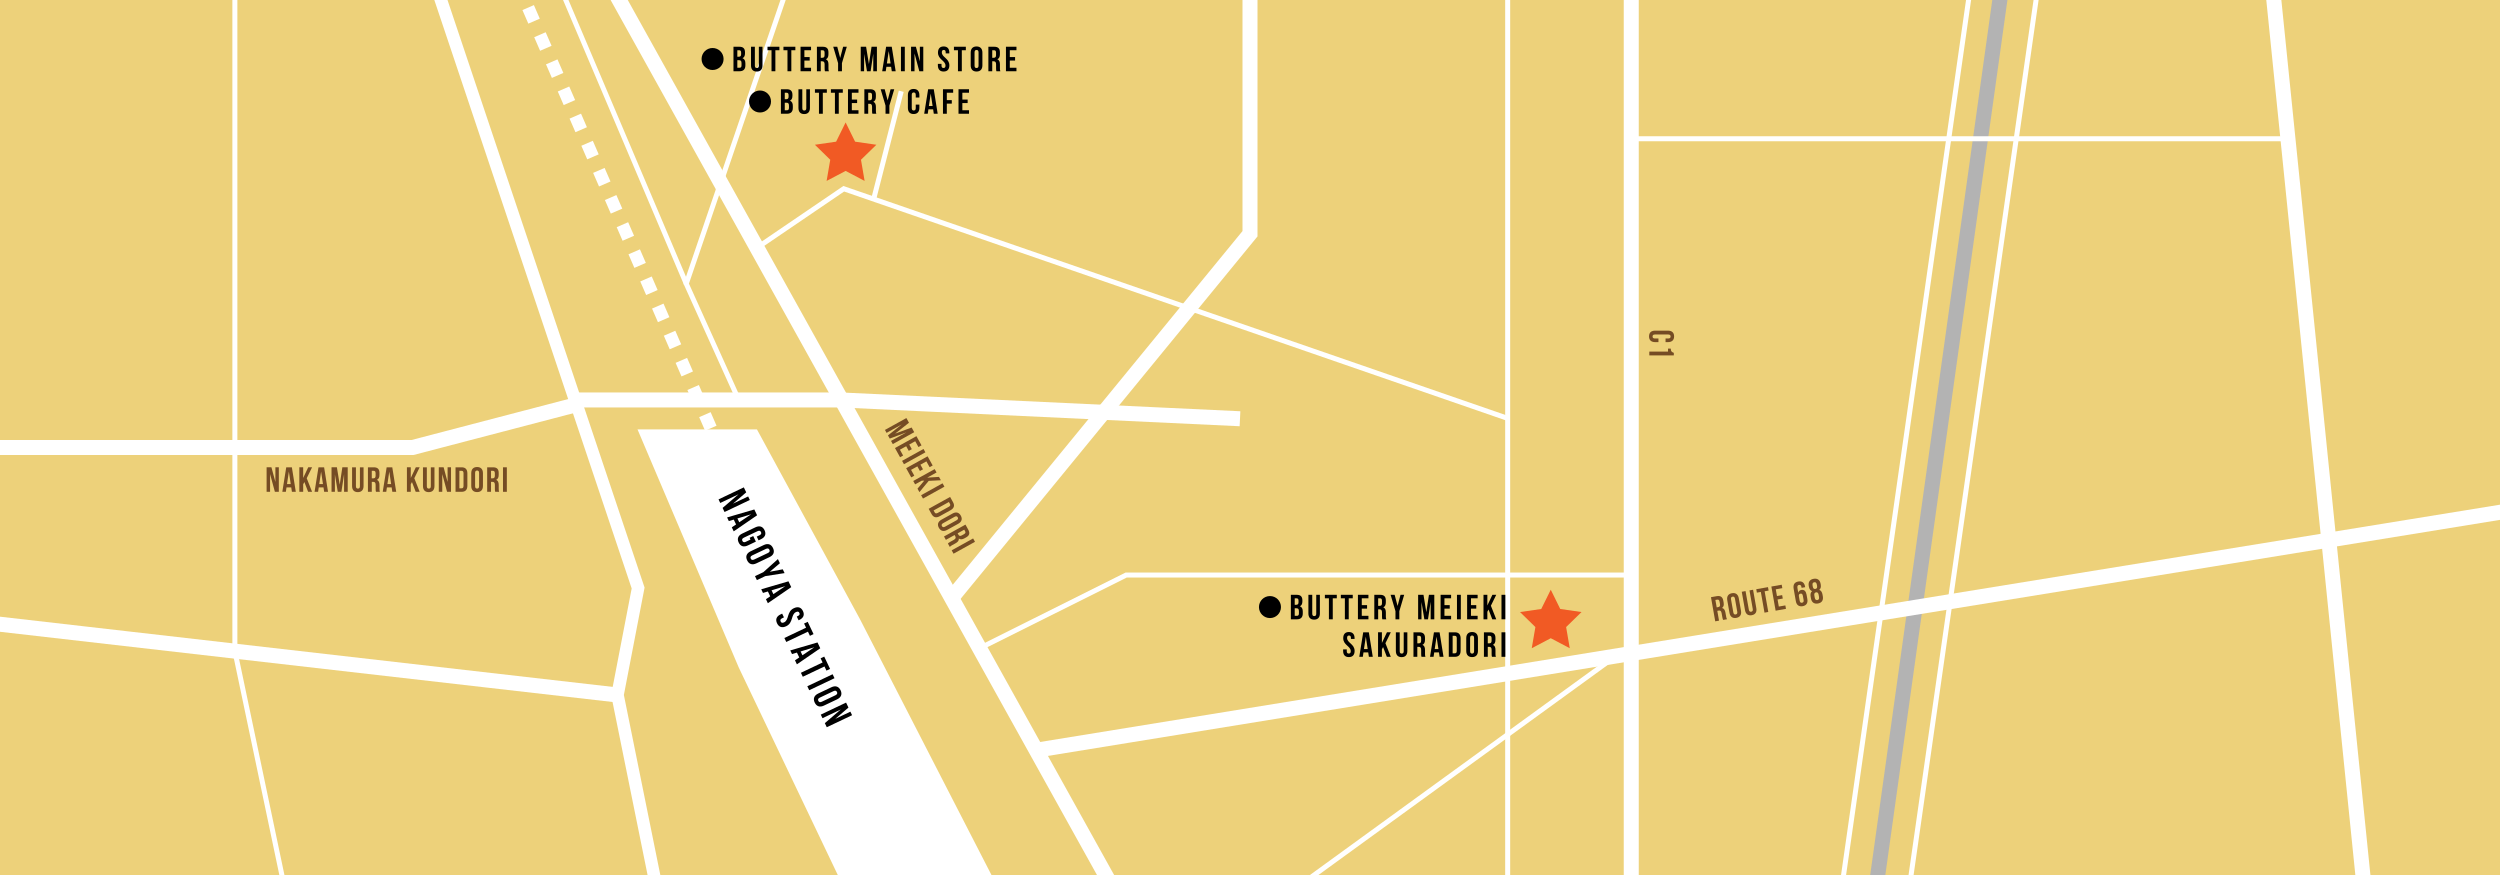 <?xml version="1.0" encoding="UTF-8"?><svg id="_レイヤー_2" xmlns="http://www.w3.org/2000/svg" xmlns:xlink="http://www.w3.org/1999/xlink" viewBox="0 0 1000 350"><defs><style>.cls-1,.cls-2,.cls-3,.cls-4,.cls-5,.cls-6{fill:none;}.cls-2{stroke-dasharray:0 0 5.917 5.917;}.cls-2,.cls-3,.cls-4,.cls-5{stroke:#fff;stroke-miterlimit:10;}.cls-2,.cls-4{stroke-width:5px;}.cls-3,.cls-6{stroke-width:6px;}.cls-7{clip-path:url(#clippath);}.cls-8{fill:#f15a24;}.cls-9{fill:#fff;}.cls-10{fill:#edd17a;}.cls-11{fill:#754c24;}.cls-5{stroke-width:2px;}.cls-6{stroke:#b3b3b3;}</style><clipPath id="clippath"><rect class="cls-1" width="1000" height="350"/></clipPath></defs><g id="LP"><g id="map"><rect class="cls-10" width="1000" height="350"/><g class="cls-7"><g><line class="cls-6" x1="749.5" y1="361.5" x2="803.5" y2="-25.5"/><line class="cls-3" x1="652.5" y1="-5.165" x2="652.5" y2="484.5"/><polyline class="cls-3" points="233.5 -25.5 447.5 359.5 476.5 486.5"/><line class="cls-3" x1="415" y1="300" x2="1038.5" y2="198.649"/><polyline class="cls-3" points="500 -89.564 500 93.5 380.635 239.206"/><polyline class="cls-4" points="263.5 359.5 247 278 255.25 235.206 171 -16"/><line class="cls-3" x1="247" y1="278" x2="-17.5" y2="247.689"/><line class="cls-2" x1="206.552" y1="-7.821" x2="365.627" y2="358.535"/><polyline class="cls-3" points="230.024 159.992 336.605 159.992 496 167.5"/><polyline class="cls-5" points="295.5 159.992 274.5 113.5 317.5 -12.5"/><line class="cls-5" x1="274.5" y1="113.5" x2="221" y2="-12.5"/><polyline class="cls-3" points="230.024 162 165 179 -11.5 179"/><polyline class="cls-5" points="93.947 -12.5 93.947 260.461 114.75 359.5"/><line class="cls-3" x1="908" y1="-15" x2="948" y2="378"/><polyline class="cls-5" points="302.773 99.126 337.5 75.5 603.5 167.5"/><line class="cls-5" x1="603.07" y1="350.5" x2="603.07" y2="-.5"/><polygon class="cls-9" points="402.5 361.5 344 247.689 302.773 171.75 255 171.75 295.5 267 340.605 361.5 395.5 459.5 431.5 454.5 402.5 361.5"/><line class="cls-5" x1="360.5" y1="36.5" x2="349.5" y2="79.5"/><polyline class="cls-5" points="652.5 230 450.5 230 391.817 259.324"/><line class="cls-5" x1="763.5" y1="356.5" x2="817.5" y2="-21.5"/><line class="cls-5" x1="736.5" y1="356.5" x2="790.5" y2="-21.5"/><line class="cls-5" x1="646.321" y1="262.399" x2="457.5" y2="399.5"/><line class="cls-5" x1="652.5" y1="55.5" x2="915.176" y2="55.5"/></g></g><g><path d="m295.425,197.707l-7.33,3.482-.68-1.432,10.12-4.809.948,1.995-5.281,4.513,6.058-2.878.673,1.416-10.121,4.808-.776-1.633,6.389-5.463Z"/><path d="m293.485,212.535l-.762-1.605,1.706-1.146-.928-1.952-1.967.598-.693-1.46,10.89-3.188,1.106,2.328-9.352,6.427Zm1.486-5.154l.728,1.533,4.754-3.197-5.482,1.664Z"/><path d="m301.292,214.422l1.058,2.227-3.21,1.525c-1.619.769-2.929.398-3.671-1.163s-.201-2.811,1.418-3.579l5.263-2.5c1.62-.77,2.93-.4,3.671,1.162.742,1.561.201,2.811-1.418,3.58l-.983.467-.714-1.504,1.084-.516c.723-.344.847-.791.606-1.297-.24-.507-.666-.694-1.389-.352l-5.465,2.597c-.723.344-.832.785-.591,1.292.24.506.652.699,1.375.355l1.865-.885-.344-.723,1.446-.688Z"/><path d="m305.515,218.012c1.619-.77,2.95-.355,3.691,1.206s.222,2.854-1.397,3.623l-5.263,2.5c-1.62.769-2.95.356-3.692-1.205s-.222-2.854,1.398-3.624l5.263-2.5Zm-4.608,4.139c-.723.344-.847.792-.606,1.299.241.506.666.693,1.389.35l5.465-2.597c.723-.343.847-.792.606-1.298s-.666-.693-1.389-.35l-5.465,2.596Z"/><path d="m305.352,228.86l5.812-5.225.79,1.663-4.035,3.406,5.189-.978.721,1.519-7.721,1.205-3.354,1.593-.755-1.591,3.354-1.593Z"/><path d="m307.141,241.279l-.762-1.604,1.706-1.146-.928-1.952-1.966.598-.694-1.461,10.89-3.188,1.106,2.328-9.351,6.427Zm1.485-5.153l.729,1.532,4.754-3.197-5.482,1.665Z"/><path d="m321.18,244.422c.735,1.547.187,2.781-1.432,3.551l-.318.15-.714-1.503.419-.199c.723-.343.86-.763.62-1.269-.24-.506-.652-.665-1.375-.322-2.082.99-.996,4.283-3.887,5.657-1.62.769-2.929.398-3.671-1.162-.742-1.562-.201-2.812,1.418-3.58l.622-.296.714,1.504-.723.344c-.723.344-.833.785-.591,1.291.24.506.651.701,1.374.357,2.082-.989.996-4.283,3.887-5.656,1.62-.77,2.922-.414,3.658,1.133Z"/><path d="m323.082,248.725l2.335,4.916-1.446.687-.79-1.663-8.675,4.121-.755-1.59,8.675-4.121-.79-1.663,1.446-.687Z"/><path d="m318.757,265.732l-.762-1.605,1.706-1.146-.927-1.952-1.967.598-.693-1.46,10.889-3.188,1.106,2.327-9.352,6.428Zm1.486-5.154l.728,1.533,4.754-3.197-5.482,1.664Z"/><path d="m329.693,262.642l2.335,4.916-1.446.687-.79-1.662-8.675,4.121-.756-1.591,8.675-4.121-.79-1.663,1.446-.687Z"/><path d="m333.043,269.694l.756,1.59-10.121,4.808-.755-1.59,10.12-4.808Z"/><path d="m332.543,274.908c1.62-.77,2.95-.355,3.692,1.206s.222,2.854-1.398,3.624l-5.263,2.5c-1.619.769-2.95.355-3.691-1.206s-.222-2.854,1.397-3.624l5.263-2.5Zm-4.608,4.139c-.723.344-.847.792-.606,1.299.24.506.666.693,1.389.35l5.465-2.597c.723-.343.846-.792.606-1.298-.241-.506-.666-.693-1.389-.35l-5.465,2.596Z"/><path d="m336.322,283.795l-7.33,3.482-.68-1.432,10.121-4.808.948,1.996-5.282,4.511,6.058-2.877.673,1.416-10.121,4.809-.776-1.634,6.389-5.464Z"/></g><g><path d="m285.03,28c-.607,0-1.177-.113-1.71-.34-.534-.227-1.002-.541-1.405-.945-.403-.402-.718-.871-.945-1.404s-.34-1.104-.34-1.71.113-1.177.34-1.71.541-1.002.945-1.405.872-.718,1.405-.944c.533-.227,1.103-.341,1.71-.341.606,0,1.177.114,1.71.341s1.001.541,1.405.944c.403.403.718.872.945,1.405s.34,1.104.34,1.71-.113,1.177-.34,1.71-.542,1.002-.945,1.404c-.404.404-.872.719-1.405.945s-1.104.34-1.71.34Z"/><path d="m297.999,20.949v.352c0,1.008-.308,1.652-.995,1.975.826.322,1.148,1.064,1.148,2.102v.798c0,1.513-.798,2.325-2.339,2.325h-2.423v-9.805h2.326c1.597,0,2.283.742,2.283,2.254Zm-3.068-.854v2.592h.603c.574,0,.924-.253.924-1.037v-.547c0-.699-.238-1.008-.784-1.008h-.743Zm0,3.992v3.012h.882c.519,0,.799-.238.799-.967v-.854c0-.911-.294-1.19-.995-1.19h-.687Z"/><path d="m301.945,18.695v7.563c0,.7.308.952.798.952s.798-.252.798-.952v-7.563h1.457v7.465c0,1.569-.785,2.466-2.297,2.466s-2.297-.896-2.297-2.466v-7.465h1.541Z"/><path d="m306.997,18.695h4.763v1.4h-1.611v8.404h-1.541v-8.404h-1.611v-1.4Z"/><path d="m313.382,18.695h4.762v1.4h-1.611v8.404h-1.541v-8.404h-1.611v-1.4Z"/><path d="m321.754,22.827h2.115v1.4h-2.115v2.872h2.662v1.4h-4.202v-9.805h4.202v1.4h-2.662v2.731Z"/><path d="m329.987,28.5c-.084-.252-.14-.406-.14-1.205v-1.541c0-.91-.308-1.246-1.009-1.246h-.532v3.992h-1.541v-9.805h2.325c1.597,0,2.283.742,2.283,2.254v.771c0,1.008-.322,1.666-1.009,1.988.771.322,1.022,1.064,1.022,2.088v1.513c0,.476.014.826.168,1.19h-1.569Zm-1.681-8.404v3.012h.603c.574,0,.924-.252.924-1.037v-.967c0-.699-.238-1.008-.784-1.008h-.743Z"/><path d="m335.236,25.25l-1.947-6.555h1.611l1.177,4.468,1.176-4.468h1.471l-1.947,6.555v3.25h-1.541v-3.25Z"/><path d="m347.571,25.656l1.05-6.961h2.143v9.805h-1.457v-7.031l-1.064,7.031h-1.457l-1.148-6.934v6.934h-1.345v-9.805h2.143l1.135,6.961Z"/><path d="m358.268,28.5h-1.555l-.266-1.779h-1.891l-.266,1.779h-1.415l1.569-9.805h2.255l1.569,9.805Zm-3.516-3.109h1.485l-.743-4.959-.742,4.959Z"/><path d="m360.379,18.695h1.541v9.805h-1.541v-9.805Z"/><path d="m365.811,21.398v7.102h-1.387v-9.805h1.933l1.583,5.869v-5.869h1.373v9.805h-1.583l-1.919-7.102Z"/><path d="m377.459,18.582c1.499,0,2.27.896,2.27,2.466v.308h-1.457v-.406c0-.699-.28-.966-.771-.966s-.77.267-.77.966c0,2.018,3.011,2.396,3.011,5.197,0,1.569-.784,2.466-2.297,2.466-1.513,0-2.297-.896-2.297-2.466v-.602h1.457v.699c0,.701.308.953.798.953.491,0,.799-.252.799-.953,0-2.017-3.012-2.395-3.012-5.196,0-1.569.771-2.466,2.269-2.466Z"/><path d="m381.574,18.695h4.762v1.4h-1.611v8.404h-1.541v-8.404h-1.611v-1.4Z"/><path d="m388.28,21.048c0-1.569.827-2.466,2.339-2.466s2.339.896,2.339,2.466v5.099c0,1.569-.827,2.466-2.339,2.466s-2.339-.896-2.339-2.466v-5.099Zm1.541,5.196c0,.701.308.967.798.967s.798-.266.798-.967v-5.295c0-.699-.308-.966-.798-.966s-.798.267-.798.966v5.295Z"/><path d="m398.572,28.5c-.084-.252-.14-.406-.14-1.205v-1.541c0-.91-.308-1.246-1.009-1.246h-.532v3.992h-1.541v-9.805h2.326c1.597,0,2.283.742,2.283,2.254v.771c0,1.008-.322,1.666-1.009,1.988.771.322,1.022,1.064,1.022,2.088v1.513c0,.476.014.826.168,1.19h-1.569Zm-1.681-8.404v3.012h.603c.574,0,.924-.252.924-1.037v-.967c0-.699-.238-1.008-.784-1.008h-.743Z"/><path d="m403.918,22.827h2.115v1.4h-2.115v2.872h2.662v1.4h-4.202v-9.805h4.202v1.4h-2.662v2.731Z"/><path d="m304.006,45c-.607,0-1.177-.113-1.71-.34-.534-.227-1.002-.541-1.405-.945-.403-.402-.718-.871-.945-1.404s-.34-1.104-.34-1.71.113-1.177.34-1.71.541-1.002.945-1.405.872-.718,1.405-.944c.533-.227,1.103-.341,1.71-.341.606,0,1.177.114,1.71.341s1.001.541,1.405.944c.403.403.718.872.945,1.405s.34,1.104.34,1.71-.113,1.177-.34,1.71-.542,1.002-.945,1.404c-.404.404-.872.719-1.405.945s-1.104.34-1.71.34Z"/><path d="m316.975,37.949v.352c0,1.008-.308,1.652-.995,1.975.826.322,1.148,1.064,1.148,2.102v.798c0,1.513-.798,2.325-2.339,2.325h-2.423v-9.805h2.326c1.597,0,2.283.742,2.283,2.254Zm-3.068-.854v2.592h.603c.574,0,.924-.253.924-1.037v-.547c0-.699-.238-1.008-.784-1.008h-.743Zm0,3.992v3.012h.882c.519,0,.799-.238.799-.967v-.854c0-.911-.294-1.19-.995-1.19h-.687Z"/><path d="m320.921,35.695v7.563c0,.7.308.952.798.952s.798-.252.798-.952v-7.563h1.457v7.465c0,1.569-.785,2.466-2.297,2.466s-2.297-.896-2.297-2.466v-7.465h1.541Z"/><path d="m325.974,35.695h4.763v1.4h-1.611v8.404h-1.541v-8.404h-1.611v-1.4Z"/><path d="m332.358,35.695h4.762v1.4h-1.611v8.404h-1.541v-8.404h-1.611v-1.4Z"/><path d="m340.731,39.827h2.115v1.4h-2.115v2.872h2.662v1.4h-4.202v-9.805h4.202v1.4h-2.662v2.731Z"/><path d="m348.964,45.5c-.084-.252-.14-.406-.14-1.205v-1.541c0-.91-.308-1.246-1.009-1.246h-.532v3.992h-1.541v-9.805h2.325c1.597,0,2.283.742,2.283,2.254v.771c0,1.008-.322,1.666-1.009,1.988.771.322,1.022,1.064,1.022,2.088v1.513c0,.476.014.826.168,1.19h-1.569Zm-1.681-8.404v3.012h.603c.574,0,.924-.252.924-1.037v-.967c0-.699-.238-1.008-.784-1.008h-.743Z"/><path d="m354.212,42.25l-1.947-6.555h1.611l1.177,4.468,1.176-4.468h1.471l-1.947,6.555v3.25h-1.541v-3.25Z"/><path d="m367.752,41.844v1.303c0,1.569-.785,2.466-2.297,2.466s-2.297-.896-2.297-2.466v-5.099c0-1.569.785-2.466,2.297-2.466s2.297.896,2.297,2.466v.952h-1.457v-1.051c0-.699-.308-.966-.798-.966s-.798.267-.798.966v5.295c0,.701.308.953.798.953s.798-.252.798-.953v-1.4h1.457Z"/><path d="m375.074,45.5h-1.555l-.266-1.779h-1.891l-.266,1.779h-1.415l1.569-9.805h2.255l1.569,9.805Zm-3.516-3.109h1.485l-.743-4.959-.742,4.959Z"/><path d="m378.726,40.051h1.989v1.4h-1.989v4.049h-1.541v-9.805h4.076v1.4h-2.536v2.955Z"/><path d="m384.942,39.827h2.115v1.4h-2.115v2.872h2.662v1.4h-4.202v-9.805h4.202v1.4h-2.662v2.731Z"/></g><g><path d="m507.985,247.226c-.607,0-1.177-.113-1.71-.34-.534-.227-1.002-.542-1.405-.945s-.718-.871-.945-1.405c-.227-.533-.34-1.103-.34-1.709,0-.607.113-1.177.34-1.711.227-.533.541-1.001.945-1.404s.872-.719,1.405-.945c.533-.227,1.103-.34,1.71-.34.606,0,1.177.113,1.71.34s1.001.542,1.405.945c.403.403.718.871.945,1.404.227.534.34,1.104.34,1.711,0,.606-.113,1.176-.34,1.709-.227.534-.542,1.002-.945,1.405-.404.403-.872.719-1.405.945s-1.104.34-1.71.34Z"/><path d="m520.954,240.176v.35c0,1.009-.308,1.653-.995,1.976.826.322,1.148,1.064,1.148,2.101v.799c0,1.513-.798,2.325-2.339,2.325h-2.423v-9.806h2.326c1.597,0,2.283.742,2.283,2.256Zm-3.068-.854v2.591h.603c.574,0,.924-.252.924-1.036v-.546c0-.701-.238-1.009-.784-1.009h-.743Zm0,3.992v3.011h.882c.519,0,.799-.237.799-.966v-.854c0-.91-.294-1.19-.995-1.19h-.687Z"/><path d="m524.9,237.92v7.564c0,.7.308.953.798.953s.798-.253.798-.953v-7.564h1.457v7.467c0,1.568-.785,2.465-2.297,2.465s-2.297-.896-2.297-2.465v-7.467h1.541Z"/><path d="m529.953,237.92h4.763v1.401h-1.611v8.404h-1.541v-8.404h-1.611v-1.401Z"/><path d="m536.337,237.92h4.762v1.401h-1.611v8.404h-1.541v-8.404h-1.611v-1.401Z"/><path d="m544.71,242.053h2.115v1.4h-2.115v2.871h2.662v1.401h-4.202v-9.806h4.202v1.401h-2.662v2.731Z"/><path d="m552.943,247.726c-.084-.252-.14-.406-.14-1.204v-1.541c0-.911-.308-1.247-1.009-1.247h-.532v3.992h-1.541v-9.806h2.325c1.597,0,2.283.742,2.283,2.256v.77c0,1.01-.322,1.668-1.009,1.99.771.321,1.022,1.064,1.022,2.087v1.513c0,.477.014.826.168,1.19h-1.569Zm-1.681-8.404v3.012h.603c.574,0,.924-.253.924-1.037v-.966c0-.701-.238-1.009-.784-1.009h-.743Z"/><path d="m558.191,244.476l-1.947-6.556h1.611l1.177,4.469,1.176-4.469h1.471l-1.947,6.556v3.25h-1.541v-3.25Z"/><path d="m570.527,244.882l1.05-6.962h2.143v9.806h-1.457v-7.032l-1.064,7.032h-1.457l-1.148-6.934v6.934h-1.345v-9.806h2.143l1.135,6.962Z"/><path d="m577.777,242.053h2.115v1.4h-2.115v2.871h2.662v1.401h-4.202v-9.806h4.202v1.401h-2.662v2.731Z"/><path d="m582.789,237.92h1.541v9.806h-1.541v-9.806Z"/><path d="m588.389,242.053h2.115v1.4h-2.115v2.871h2.662v1.401h-4.202v-9.806h4.202v1.401h-2.662v2.731Z"/><path d="m595.417,243.817l-.476.896v3.012h-1.541v-9.806h1.541v4.272l2.017-4.272h1.541l-2.143,4.371,2.143,5.435h-1.583l-1.499-3.908Z"/><path d="m600.596,237.92h1.541v9.806h-1.541v-9.806Z"/><path d="m539.558,252.809c1.499,0,2.27.896,2.27,2.465v.309h-1.457v-.406c0-.701-.28-.967-.771-.967s-.771.266-.771.967c0,2.017,3.012,2.395,3.012,5.196,0,1.569-.784,2.466-2.297,2.466-1.513,0-2.297-.896-2.297-2.466v-.603h1.457v.701c0,.7.308.952.799.952.49,0,.798-.252.798-.952,0-2.018-3.012-2.396-3.012-5.197,0-1.568.771-2.465,2.269-2.465Z"/><path d="m549.107,262.726h-1.555l-.266-1.779h-1.891l-.266,1.779h-1.415l1.569-9.806h2.255l1.569,9.806Zm-3.516-3.109h1.485l-.743-4.959-.742,4.959Z"/><path d="m553.236,258.817l-.477.896v3.012h-1.541v-9.806h1.541v4.272l2.017-4.272h1.541l-2.143,4.371,2.143,5.435h-1.583l-1.499-3.908Z"/><path d="m559.886,252.92v7.564c0,.7.308.953.798.953s.798-.253.798-.953v-7.564h1.457v7.467c0,1.568-.785,2.465-2.297,2.465s-2.297-.896-2.297-2.465v-7.467h1.541Z"/><path d="m568.608,262.726c-.084-.252-.14-.406-.14-1.204v-1.541c0-.911-.308-1.247-1.009-1.247h-.532v3.992h-1.541v-9.806h2.326c1.597,0,2.283.742,2.283,2.256v.77c0,1.01-.322,1.668-1.009,1.99.771.321,1.022,1.064,1.022,2.087v1.513c0,.477.014.826.168,1.19h-1.569Zm-1.681-8.404v3.012h.603c.574,0,.924-.253.924-1.037v-.966c0-.701-.238-1.009-.784-1.009h-.743Z"/><path d="m577.401,262.726h-1.555l-.266-1.779h-1.891l-.266,1.779h-1.415l1.569-9.806h2.255l1.569,9.806Zm-3.516-3.109h1.485l-.743-4.959-.742,4.959Z"/><path d="m579.512,252.92h2.437c1.541,0,2.297.854,2.297,2.424v4.959c0,1.568-.756,2.423-2.297,2.423h-2.437v-9.806Zm1.541,1.401v7.003h.869c.49,0,.784-.252.784-.952v-5.099c0-.7-.294-.952-.784-.952h-.869Z"/><path d="m586.498,255.273c0-1.568.827-2.465,2.339-2.465s2.339.896,2.339,2.465v5.099c0,1.569-.827,2.466-2.339,2.466s-2.339-.896-2.339-2.466v-5.099Zm1.541,5.197c0,.7.308.967.798.967s.798-.267.798-.967v-5.295c0-.701-.308-.967-.798-.967s-.798.266-.798.967v5.295Z"/><path d="m596.79,262.726c-.084-.252-.14-.406-.14-1.204v-1.541c0-.911-.308-1.247-1.009-1.247h-.532v3.992h-1.541v-9.806h2.326c1.597,0,2.283.742,2.283,2.256v.77c0,1.01-.322,1.668-1.009,1.99.771.321,1.022,1.064,1.022,2.087v1.513c0,.477.014.826.168,1.19h-1.569Zm-1.681-8.404v3.012h.603c.574,0,.924-.253.924-1.037v-.966c0-.701-.238-1.009-.784-1.009h-.743Z"/><path d="m600.596,252.92h1.541v9.806h-1.541v-9.806Z"/></g><polygon class="cls-8" points="338.248 48.97 334.446 56.67 325.951 57.902 332.099 63.901 330.644 72.365 338.248 68.368 345.843 72.365 344.394 63.901 350.551 57.902 342.042 56.67 338.248 48.97"/><polygon class="cls-8" points="620.304 235.889 616.502 243.589 608.007 244.821 614.156 250.82 612.7 259.284 620.304 255.287 627.9 259.284 626.45 250.82 632.607 244.821 624.098 243.589 620.304 235.889"/><g><path class="cls-11" d="m689.268,247.971c-.127-.233-.209-.376-.348-1.162l-.268-1.518c-.158-.896-.52-1.174-1.21-1.053l-.523.093.692,3.932-1.517.268-1.703-9.656,2.29-.404c1.572-.276,2.377.335,2.64,1.825l.134.758c.176.994-.027,1.698-.647,2.135.814.184,1.191.871,1.369,1.878l.263,1.489c.083.469.157.812.373,1.144l-1.545.272Zm-3.115-7.984l.523,2.965.593-.104c.565-.1.866-.408.73-1.181l-.168-.952c-.122-.689-.409-.952-.947-.857l-.731.13Z"/><path class="cls-11" d="m690.908,240.114c-.272-1.545.386-2.571,1.875-2.834,1.49-.263,2.46.477,2.732,2.021l.886,5.021c.272,1.545-.387,2.571-1.876,2.834-1.49.263-2.459-.477-2.731-2.021l-.886-5.021Zm2.42,4.851c.121.689.471.898.954.813.482-.085.739-.401.618-1.091l-.92-5.215c-.121-.689-.471-.898-.953-.812-.483.085-.74.4-.619,1.09l.92,5.215Z"/><path class="cls-11" d="m698.221,236.436l1.313,7.449c.122.689.469.885.952.799.482-.085.742-.387.62-1.076l-1.313-7.449,1.436-.253,1.297,7.353c.271,1.545-.346,2.563-1.835,2.826-1.49.263-2.418-.483-2.69-2.028l-1.297-7.353,1.518-.268Z"/><path class="cls-11" d="m702.508,235.68l4.689-.827.244,1.38-1.587.279,1.46,8.277-1.518.267-1.459-8.276-1.587.279-.243-1.379Z"/><path class="cls-11" d="m710.781,238.416l2.083-.367.243,1.38-2.083.367.499,2.828,2.621-.462.243,1.379-4.138.73-1.703-9.656,4.138-.73.244,1.38-2.621.462.474,2.689Z"/><path class="cls-11" d="m717.463,235.518c-.287-1.628.303-2.643,1.875-2.92,1.489-.263,2.418.484,2.69,2.029l.044.248-1.436.253-.061-.345c-.122-.689-.471-.898-.954-.812-.538.095-.796.41-.633,1.334l.312,1.766c.165-.598.581-.984,1.257-1.104,1.117-.196,1.821.49,2.072,1.911l.312,1.766c.271,1.545-.386,2.571-1.876,2.834s-2.46-.477-2.731-2.021l-.871-4.938Zm2.099,3.029l.306,1.738c.122.689.47.885.952.799.483-.085.743-.387.622-1.076l-.307-1.738c-.122-.689-.472-.898-.955-.813-.482.085-.74.401-.618,1.091Z"/><path class="cls-11" d="m727.187,241.398c-1.531.27-2.528-.465-2.801-2.01l-.134-.759c-.163-.924-.014-1.69.583-2.18-.695-.232-1.113-.827-1.281-1.779l-.054-.304c-.272-1.545.414-2.576,1.945-2.846,1.531-.271,2.527.464,2.8,2.009l.054.304c.168.952-.034,1.656-.595,2.11.729.256,1.13.925,1.293,1.849l.134.759c.272,1.545-.413,2.576-1.944,2.847Zm-2.063-6.705c.136.772.538.957,1.034.869.483-.085.812-.398.676-1.171l-.095-.538c-.153-.869-.567-1.038-1.05-.953-.483.086-.814.386-.661,1.255l.096.538Zm1.82,5.325c.482-.085.801-.383.663-1.24l-.158-.896c-.134-.759-.51-1.034-1.048-.939s-.796.482-.662,1.241l.158.896c.15.854.563,1.023,1.047.938Z"/></g><g><path class="cls-11" d="m108.029,189.624v7.102h-1.387v-9.806h1.933l1.583,5.869v-5.869h1.373v9.806h-1.583l-1.919-7.102Z"/><path class="cls-11" d="m118.321,196.726h-1.555l-.267-1.779h-1.891l-.267,1.779h-1.414l1.568-9.806h2.255l1.569,9.806Zm-3.516-3.109h1.484l-.742-4.959-.742,4.959Z"/><path class="cls-11" d="m121.749,192.817l-.477.896v3.012h-1.54v-9.806h1.54v4.272l2.018-4.272h1.541l-2.144,4.371,2.144,5.435h-1.583l-1.499-3.908Z"/><path class="cls-11" d="m131.215,196.726h-1.555l-.267-1.779h-1.891l-.267,1.779h-1.414l1.568-9.806h2.255l1.569,9.806Zm-3.516-3.109h1.484l-.742-4.959-.742,4.959Z"/><path class="cls-11" d="m135.89,193.882l1.05-6.962h2.144v9.806h-1.457v-7.032l-1.064,7.032h-1.457l-1.148-6.934v6.934h-1.345v-9.806h2.144l1.135,6.962Z"/><path class="cls-11" d="m142.37,186.92v7.564c0,.7.309.953.799.953s.798-.253.798-.953v-7.564h1.457v7.467c0,1.568-.784,2.465-2.297,2.465s-2.298-.896-2.298-2.465v-7.467h1.541Z"/><path class="cls-11" d="m150.394,196.726c-.084-.252-.141-.406-.141-1.204v-1.541c0-.911-.308-1.247-1.009-1.247h-.532v3.992h-1.54v-9.806h2.325c1.597,0,2.283.742,2.283,2.256v.77c0,1.01-.322,1.668-1.009,1.99.771.321,1.022,1.064,1.022,2.087v1.513c0,.477.014.826.168,1.19h-1.568Zm-1.682-8.404v3.012h.603c.574,0,.925-.253.925-1.037v-.966c0-.701-.238-1.009-.784-1.009h-.743Z"/><path class="cls-11" d="m158.485,196.726h-1.555l-.266-1.779h-1.892l-.266,1.779h-1.415l1.569-9.806h2.255l1.568,9.806Zm-3.516-3.109h1.485l-.743-4.959-.742,4.959Z"/><path class="cls-11" d="m164.784,192.817l-.477.896v3.012h-1.541v-9.806h1.541v4.272l2.017-4.272h1.541l-2.143,4.371,2.143,5.435h-1.583l-1.498-3.908Z"/><path class="cls-11" d="m170.733,186.92v7.564c0,.7.309.953.799.953s.798-.253.798-.953v-7.564h1.457v7.467c0,1.568-.784,2.465-2.297,2.465s-2.298-.896-2.298-2.465v-7.467h1.541Z"/><path class="cls-11" d="m176.907,189.624v7.102h-1.387v-9.806h1.934l1.582,5.869v-5.869h1.373v9.806h-1.583l-1.919-7.102Z"/><path class="cls-11" d="m182.213,186.92h2.437c1.541,0,2.298.854,2.298,2.424v4.959c0,1.568-.757,2.423-2.298,2.423h-2.437v-9.806Zm1.54,1.401v7.003h.869c.49,0,.784-.252.784-.952v-5.099c0-.7-.294-.952-.784-.952h-.869Z"/><path class="cls-11" d="m188.498,189.273c0-1.568.827-2.465,2.34-2.465s2.339.896,2.339,2.465v5.099c0,1.569-.826,2.466-2.339,2.466s-2.34-.896-2.34-2.466v-5.099Zm1.541,5.197c0,.7.309.967.799.967s.798-.267.798-.967v-5.295c0-.701-.308-.967-.798-.967s-.799.266-.799.967v5.295Z"/><path class="cls-11" d="m198.09,196.726c-.084-.252-.14-.406-.14-1.204v-1.541c0-.911-.309-1.247-1.009-1.247h-.532v3.992h-1.541v-9.806h2.325c1.597,0,2.283.742,2.283,2.256v.77c0,1.01-.322,1.668-1.009,1.99.771.321,1.022,1.064,1.022,2.087v1.513c0,.477.015.826.169,1.19h-1.569Zm-1.681-8.404v3.012h.603c.574,0,.924-.253.924-1.037v-.966c0-.701-.238-1.009-.784-1.009h-.742Z"/><path class="cls-11" d="m201.196,186.92h1.541v9.806h-1.541v-9.806Z"/></g><g><path class="cls-11" d="m358.052,173.459l6.599-2.457,1.039,1.875-8.576,4.754-.706-1.273,6.15-3.41-6.666,2.479-.707-1.273,5.508-4.367-6.064,3.361-.652-1.176,8.576-4.754,1.039,1.875-5.539,4.367Z"/><path class="cls-11" d="m363.703,177.816l1.025,1.852-1.226.678-1.025-1.85-2.511,1.393,1.291,2.328-1.226.68-2.037-3.676,8.576-4.754,2.038,3.676-1.226.678-1.29-2.328-2.389,1.324Z"/><path class="cls-11" d="m369.407,179.584l.747,1.348-8.576,4.754-.747-1.348,8.576-4.754Z"/><path class="cls-11" d="m368.169,185.873l1.025,1.852-1.226.678-1.025-1.85-2.511,1.393,1.291,2.328-1.226.678-2.037-3.674,8.576-4.754,2.037,3.674-1.226.68-1.29-2.328-2.389,1.324Z"/><path class="cls-11" d="m369.692,192.264l-1.015.018-2.634,1.461-.747-1.348,8.576-4.754.747,1.348-3.737,2.07,4.715-.307.747,1.348-4.861.244-3.715,4.51-.767-1.385,2.691-3.205Z"/><path class="cls-11" d="m377.022,193.322l.747,1.348-8.575,4.754-.747-1.348,8.576-4.754Z"/><path class="cls-11" d="m380.042,198.771l1.182,2.131c.747,1.348.367,2.424-1.006,3.184l-4.337,2.404c-1.372.76-2.486.514-3.233-.834l-1.181-2.131,8.575-4.754Zm-.478,2.025l-6.125,3.396.421.76c.238.428.601.562,1.213.223l4.459-2.471c.612-.34.69-.719.453-1.148l-.421-.76Z"/><path class="cls-11" d="m381.031,205.41c1.373-.762,2.557-.473,3.291.85.733,1.324.35,2.48-1.022,3.242l-4.459,2.471c-1.372.762-2.557.473-3.291-.85-.733-1.324-.35-2.48,1.022-3.242l4.459-2.471Zm-3.798,3.867c-.612.338-.696.736-.459,1.166.238.428.62.568,1.232.23l4.631-2.568c.613-.34.696-.738.459-1.166-.237-.43-.62-.57-1.232-.23l-4.631,2.568Z"/><path class="cls-11" d="m379.164,217.412c.18-.197.287-.32.985-.707l1.348-.748c.797-.441.941-.873.602-1.486l-.258-.465-3.492,1.936-.747-1.348,8.576-4.754,1.127,2.033c.774,1.396.458,2.357-.866,3.092l-.673.373c-.882.488-1.614.525-2.229.082.092.83-.436,1.41-1.33,1.906l-1.323.732c-.416.23-.716.414-.959.725l-.761-1.371Zm6.535-5.545l-2.634,1.459.292.527c.278.502.669.686,1.355.307l.845-.469c.613-.34.767-.697.502-1.176l-.36-.648Z"/><path class="cls-11" d="m389.246,215.375l.747,1.348-8.576,4.754-.747-1.348,8.576-4.754Z"/></g><g><path class="cls-11" d="m663.378,136.851h-1.302c-1.569,0-2.466-.784-2.466-2.298,0-1.512.896-2.297,2.466-2.297h5.099c1.568,0,2.465.785,2.465,2.297,0,1.514-.896,2.298-2.465,2.298h-.953v-1.457h1.051c.7,0,.967-.308.967-.798s-.267-.799-.967-.799h-5.295c-.7,0-.952.309-.952.799s.252.798.952.798h1.401v1.457Z"/><path class="cls-11" d="m668.295,139.438c0,1.19.574,1.457,1.232,1.694v1.037h-9.805v-1.541h7.479v-1.19h1.093Z"/></g></g></g></svg>